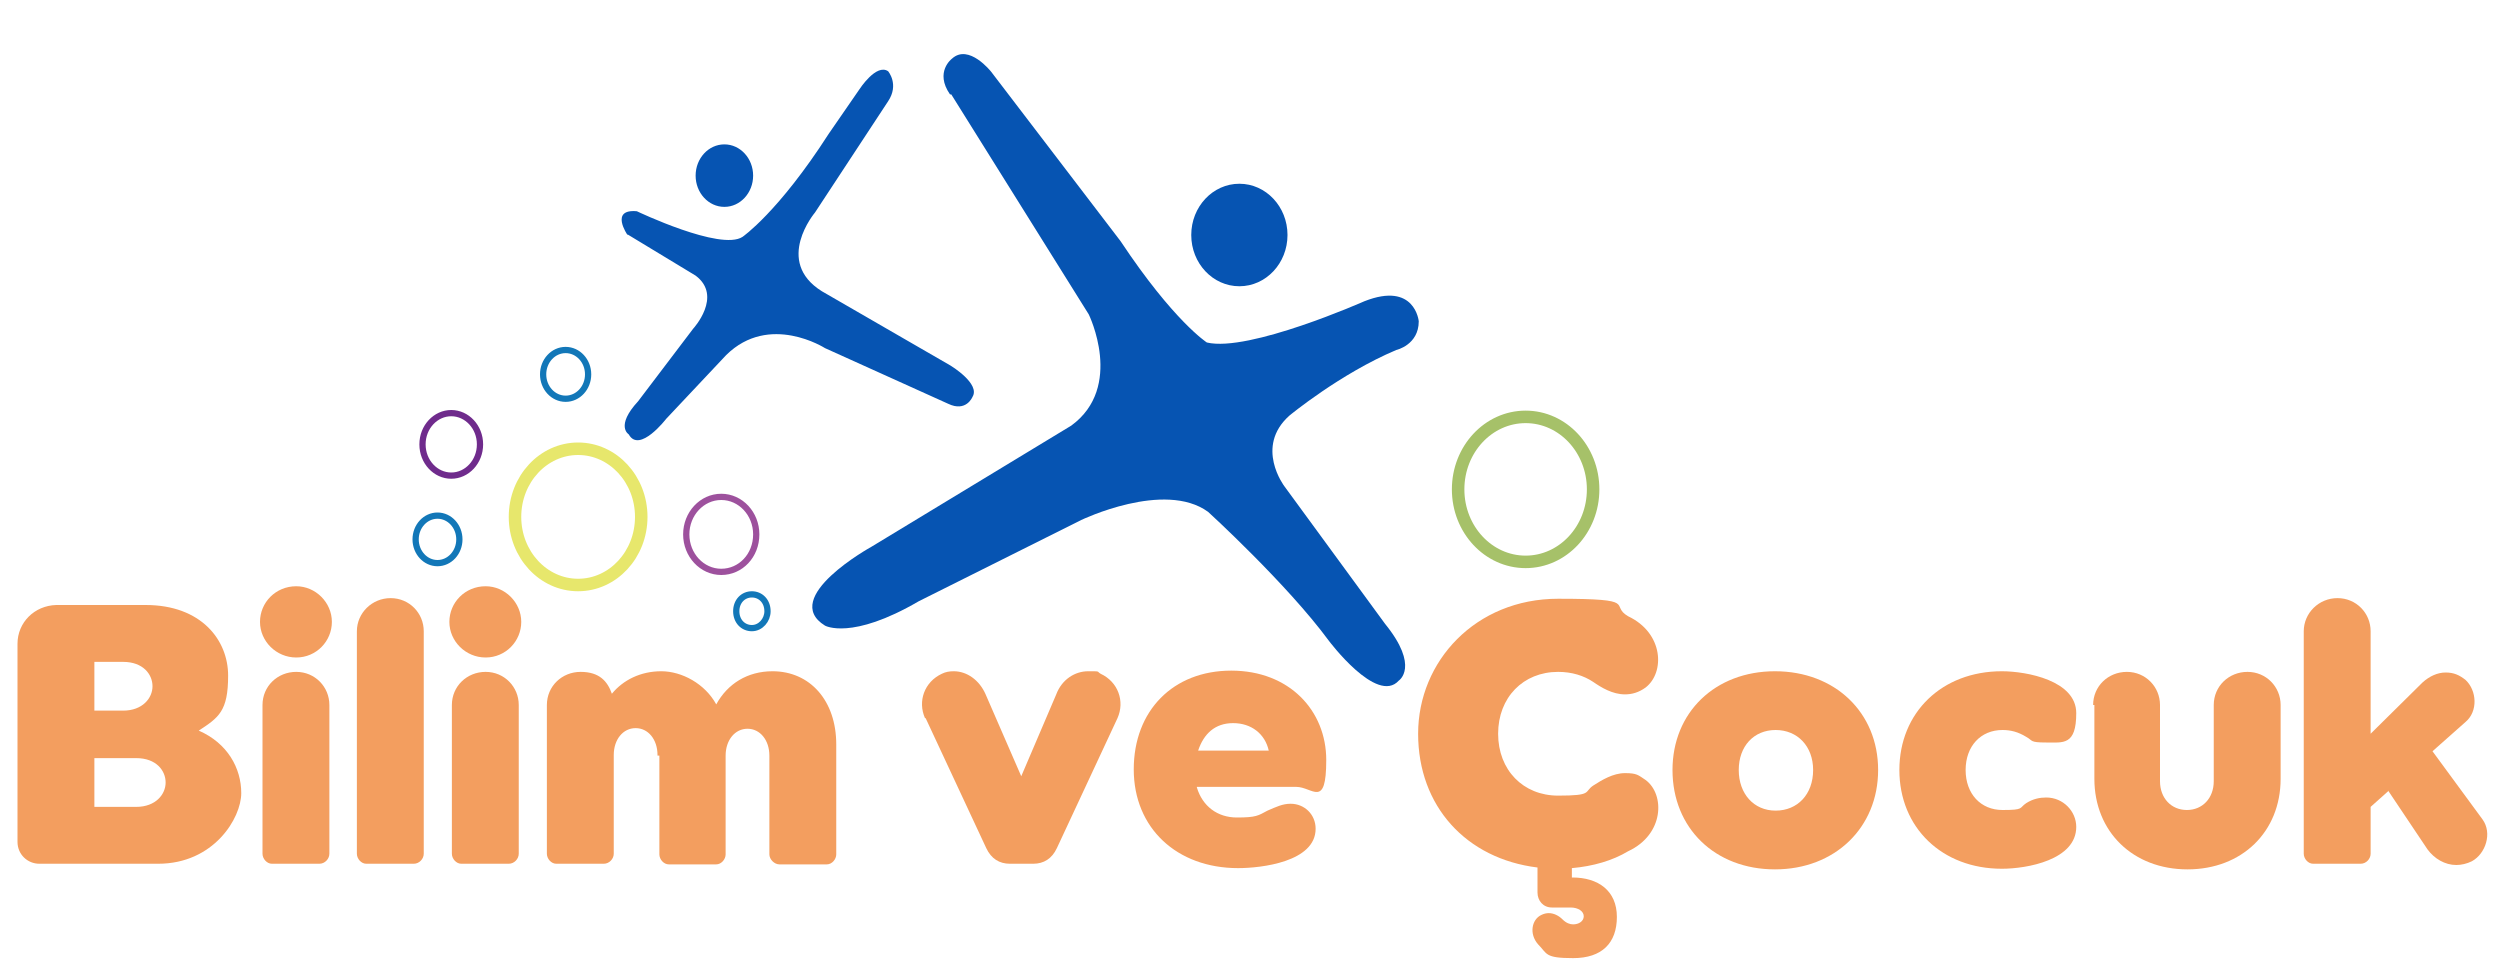 <?xml version="1.0" encoding="UTF-8"?>
<svg id="Layer_1" xmlns="http://www.w3.org/2000/svg" xmlns:xlink="http://www.w3.org/1999/xlink" version="1.1" viewBox="0 0 400 154.8">
  <!-- Generator: Adobe Illustrator 29.3.1, SVG Export Plug-In . SVG Version: 2.1.0 Build 151)  -->
  <defs>
    <style>
      .st0 {
        stroke: #6f2b8c;
      }

      .st0, .st1, .st2, .st3, .st4 {
        fill: none;
        stroke-miterlimit: 10;
      }

      .st5 {
        fill: #0654b2;
      }

      .st1 {
        stroke: #e7e76c;
      }

      .st1, .st4 {
        stroke-width: 2px;
      }

      .st6 {
        fill: #f39e5f;
      }

      .st2 {
        stroke: #1277b8;
      }

      .st3 {
        stroke: #9d519d;
      }

      .st4 {
        stroke: #a6c169;
      }
    </style>
  </defs>
  <g>
    <path class="st6" d="M6.3,138.2c-1.9,0-3.5-1.5-3.5-3.5v-31.7c0-3.4,2.7-6.1,6.2-6.2h14.3c8.9,0,13.2,5.6,13.2,11.3s-1.5,6.7-4.7,8.8c4.6,2,6.8,6,6.8,10s-4.4,11.3-13.3,11.3H6.3ZM15.1,113.7h4.6c3.1,0,4.7-2,4.7-3.9s-1.5-3.9-4.7-3.9h-4.6v7.8ZM15.1,129.1h6.7c3.1,0,4.7-2,4.7-3.9s-1.5-3.9-4.7-3.9h-6.7s0,7.8,0,7.8Z"/>
    <path class="st6" d="M47.4,93.8c3.1,0,5.7,2.6,5.7,5.7s-2.5,5.7-5.7,5.7-5.8-2.6-5.8-5.7,2.5-5.7,5.8-5.7ZM42,112.8c0-3,2.4-5.3,5.4-5.3s5.3,2.4,5.3,5.3v23.8c0,.8-.7,1.6-1.6,1.6h-7.6c-.8,0-1.5-.8-1.5-1.6,0,0,0-23.8,0-23.8Z"/>
    <path class="st6" d="M57.1,101c0-2.9,2.4-5.3,5.4-5.3s5.3,2.4,5.3,5.3v35.6c0,.8-.7,1.6-1.6,1.6h-7.6c-.8,0-1.5-.8-1.5-1.6,0,0,0-35.6,0-35.6Z"/>
    <path class="st6" d="M77.7,93.8c3.1,0,5.7,2.6,5.7,5.7s-2.5,5.7-5.7,5.7-5.8-2.6-5.8-5.7,2.5-5.7,5.8-5.7ZM72.3,112.8c0-3,2.4-5.3,5.4-5.3s5.3,2.4,5.3,5.3v23.8c0,.8-.7,1.6-1.6,1.6h-7.6c-.8,0-1.5-.8-1.5-1.6,0,0,0-23.8,0-23.8Z"/>
    <path class="st6" d="M105.2,120.8c0-2.5-1.5-4.3-3.5-4.3s-3.5,1.8-3.5,4.3v15.8c0,.8-.7,1.6-1.6,1.6h-7.6c-.8,0-1.5-.8-1.5-1.6v-23.8c0-3,2.4-5.3,5.4-5.3s4.3,1.5,5,3.5c1.8-2.2,4.6-3.6,7.9-3.6s7,2,8.8,5.3c1.8-3.3,5-5.3,9-5.3,6,0,10.2,4.7,10.2,11.7v17.6c0,.8-.7,1.6-1.5,1.6h-7.6c-.8,0-1.6-.8-1.6-1.6v-15.8c0-2.5-1.5-4.3-3.5-4.3s-3.5,1.8-3.5,4.3v15.8c0,.8-.7,1.6-1.5,1.6h-7.6c-.8,0-1.5-.8-1.5-1.6v-15.8h-.3Z"/>
    <path class="st6" d="M148,114.9c-1.2-2.7-.1-5.8,2.7-7.1.6-.3,1.2-.4,1.9-.4,2.1,0,4.1,1.4,5.1,3.7l5.7,13.1,5.6-13.1c.9-2.4,3-3.7,5.1-3.7s1.3,0,2,.4c2.8,1.3,3.9,4.4,2.7,7.1l-9.7,20.8c-.8,1.7-2.1,2.5-3.8,2.5h-3.7c-1.7,0-3-.8-3.8-2.5l-9.7-20.8h-.1Z"/>
    <path class="st6" d="M191.5,126c.9,3,3.3,4.8,6.4,4.8s3.4-.3,4.9-1.1c1.4-.6,2.4-1.1,3.7-1.1,2.2,0,4,1.7,4,4,0,5.3-8.7,6.3-12.4,6.3-9.8,0-16.7-6.4-16.7-15.8s6.3-15.8,15.6-15.8,15.2,6.4,15.2,14.3-2.2,4.3-4.8,4.3h-16,.1ZM191.6,120.1h11.4c-.6-2.7-2.8-4.4-5.7-4.4s-4.7,1.7-5.6,4.4h0Z"/>
    <path class="st6" d="M251.6,140.4c4.1,0,7.1,2.1,7.1,6.3s-2.4,6.6-7,6.6-4.1-.7-5.6-2.2c-1.5-1.7-1-4,.5-4.7.4-.2.8-.3,1.2-.3.8,0,1.6.4,2.2,1,.6.6,1.2.8,1.7.8.9,0,1.7-.5,1.7-1.3s-.9-1.4-2.1-1.4h-3c-1.4,0-2.3-1.1-2.3-2.4v-4c-11.4-1.4-19.1-9.8-19.1-21.4s9.2-21.6,22.4-21.6,8.1,1,11.2,2.8c5.7,2.7,5.9,9,2.8,11.4-1.1.8-2.2,1.1-3.3,1.1-2,0-3.8-1.1-5.1-2-1.5-1-3.4-1.6-5.6-1.6-5.6,0-9.6,4.1-9.6,9.9s4,9.9,9.6,9.9,4.1-.6,5.6-1.6c1.4-.9,3.2-2,5.1-2s2.1.3,3.3,1.1c3.1,2.3,3,8.7-2.8,11.4-2.5,1.5-5.6,2.4-9,2.7v1.5h.2,0Z"/>
    <path class="st6" d="M267.6,123.2c0-9.2,6.8-15.8,16.4-15.8s16.5,6.6,16.5,15.8-6.9,15.9-16.5,15.9-16.4-6.6-16.4-15.9ZM290.1,123.2c0-3.8-2.5-6.4-6-6.4s-5.9,2.6-5.9,6.4,2.4,6.5,5.9,6.5,6-2.6,6-6.5Z"/>
    <path class="st6" d="M320.3,107.4c4,0,11.9,1.5,11.9,6.7s-2.1,4.7-4.8,4.7-2.1-.3-3.2-.9c-1.3-.8-2.5-1.1-3.8-1.1-3.5,0-5.9,2.6-5.9,6.4s2.4,6.4,5.9,6.4,2.6-.3,3.8-1.1c1.1-.7,2.2-.9,3.2-.9,2.7,0,4.8,2.2,4.8,4.7,0,5.3-7.9,6.7-11.9,6.7-9.6,0-16.4-6.6-16.4-15.8s6.8-15.8,16.4-15.8h0Z"/>
    <path class="st6" d="M334.9,112.8c0-3,2.4-5.3,5.4-5.3s5.3,2.4,5.3,5.3v12.2c0,2.7,1.8,4.6,4.3,4.6s4.3-1.9,4.3-4.6v-12.2c0-3,2.4-5.3,5.4-5.3s5.3,2.4,5.3,5.3v11.8c0,8.5-6.2,14.5-14.9,14.5s-14.9-6-14.9-14.5v-11.8h-.2Z"/>
    <path class="st6" d="M382.1,126.6l-2.8,2.5v7.5c0,.8-.7,1.6-1.6,1.6h-7.6c-.8,0-1.5-.8-1.5-1.6v-35.6c0-2.9,2.4-5.3,5.4-5.3s5.3,2.4,5.3,5.3v16.4l8.3-8.2c1.1-1,2.4-1.6,3.7-1.6s2.2.4,3.2,1.2c1.8,1.7,2,5,0,6.7l-5.3,4.7,8,10.9c1.6,2.2.5,5.5-1.7,6.7-.8.4-1.7.6-2.5.6-1.8,0-3.5-1-4.6-2.5l-6.3-9.4h0Z"/>
  </g>
  <g>
    <ellipse class="st2" cx="70" cy="86.3" rx="3.5" ry="3.8"/>
    <g>
      <path class="st5" d="M100.4,37.6s-2.9-4.2,1.5-3.8c0,0,13.4,6.4,16.9,4.1,0,0,5.7-3.9,13.8-16.5l4.9-7.1s2.7-4.2,4.6-2.9c0,0,1.8,2.1,0,4.8l-11.7,17.8s-6.6,7.8,1.1,12.6l20.6,11.9s4.8,2.9,3.5,5c0,0-1,2.5-3.9,1.1l-19.7-8.9s-8.9-5.7-15.8,1.1l-9.6,10.2s-4.3,5.6-6,2.5c0,0-2.2-1.3,1.5-5.3l8.8-11.6s4.8-5.2.4-8.5l-10.9-6.6v.3Z"/>
      <path class="st5" d="M152.2,15.1l22,35.2s5.7,11.6-2.8,17.8l-32,19.4s-14.7,8.1-7.4,12.6c0,0,4.2,2.4,15-3.9l26-13s13.3-6.4,20.3-1.3c0,0,12.6,11.5,19.3,20.6,0,0,7.7,10.3,11.2,6.4,0,0,3.4-2.2-2.2-9.1l-16.1-22s-4.8-6.3.8-11.3c0,0,8.1-6.7,17.1-10.5,0,0,3.6-.8,3.6-4.6,0,0-.6-6.4-8.7-3.2,0,0-18.5,8.2-25.2,6.6,0,0-5.3-3.4-13.8-16.2l-20.7-27.1s-3.6-4.6-6.3-2.1c0,0-2.8,2.1-.3,5.7h.3Z"/>
      <ellipse class="st5" cx="115.9" cy="28.1" rx="4.6" ry="5"/>
      <ellipse class="st5" cx="198.3" cy="37.6" rx="7.7" ry="8.2"/>
      <ellipse class="st1" cx="92.5" cy="82.7" rx="10.1" ry="10.9"/>
      <ellipse class="st4" cx="244.1" cy="78.3" rx="10.8" ry="11.6"/>
      <ellipse class="st2" cx="90.5" cy="59.9" rx="3.6" ry="3.9"/>
      <path class="st2" d="M122.8,97.8c0,1.4-1.1,2.7-2.5,2.7s-2.5-1.1-2.5-2.7,1.1-2.7,2.5-2.7,2.5,1.1,2.5,2.7Z"/>
      <path class="st0" d="M76.8,71.1c0,2.8-2.1,5-4.6,5s-4.6-2.2-4.6-5,2.1-5,4.6-5,4.6,2.2,4.6,5Z"/>
      <path class="st3" d="M121,85.5c0,3.4-2.5,6-5.6,6s-5.6-2.7-5.6-6,2.5-6,5.6-6,5.6,2.7,5.6,6Z"/>
    </g>
  </g>
</svg>